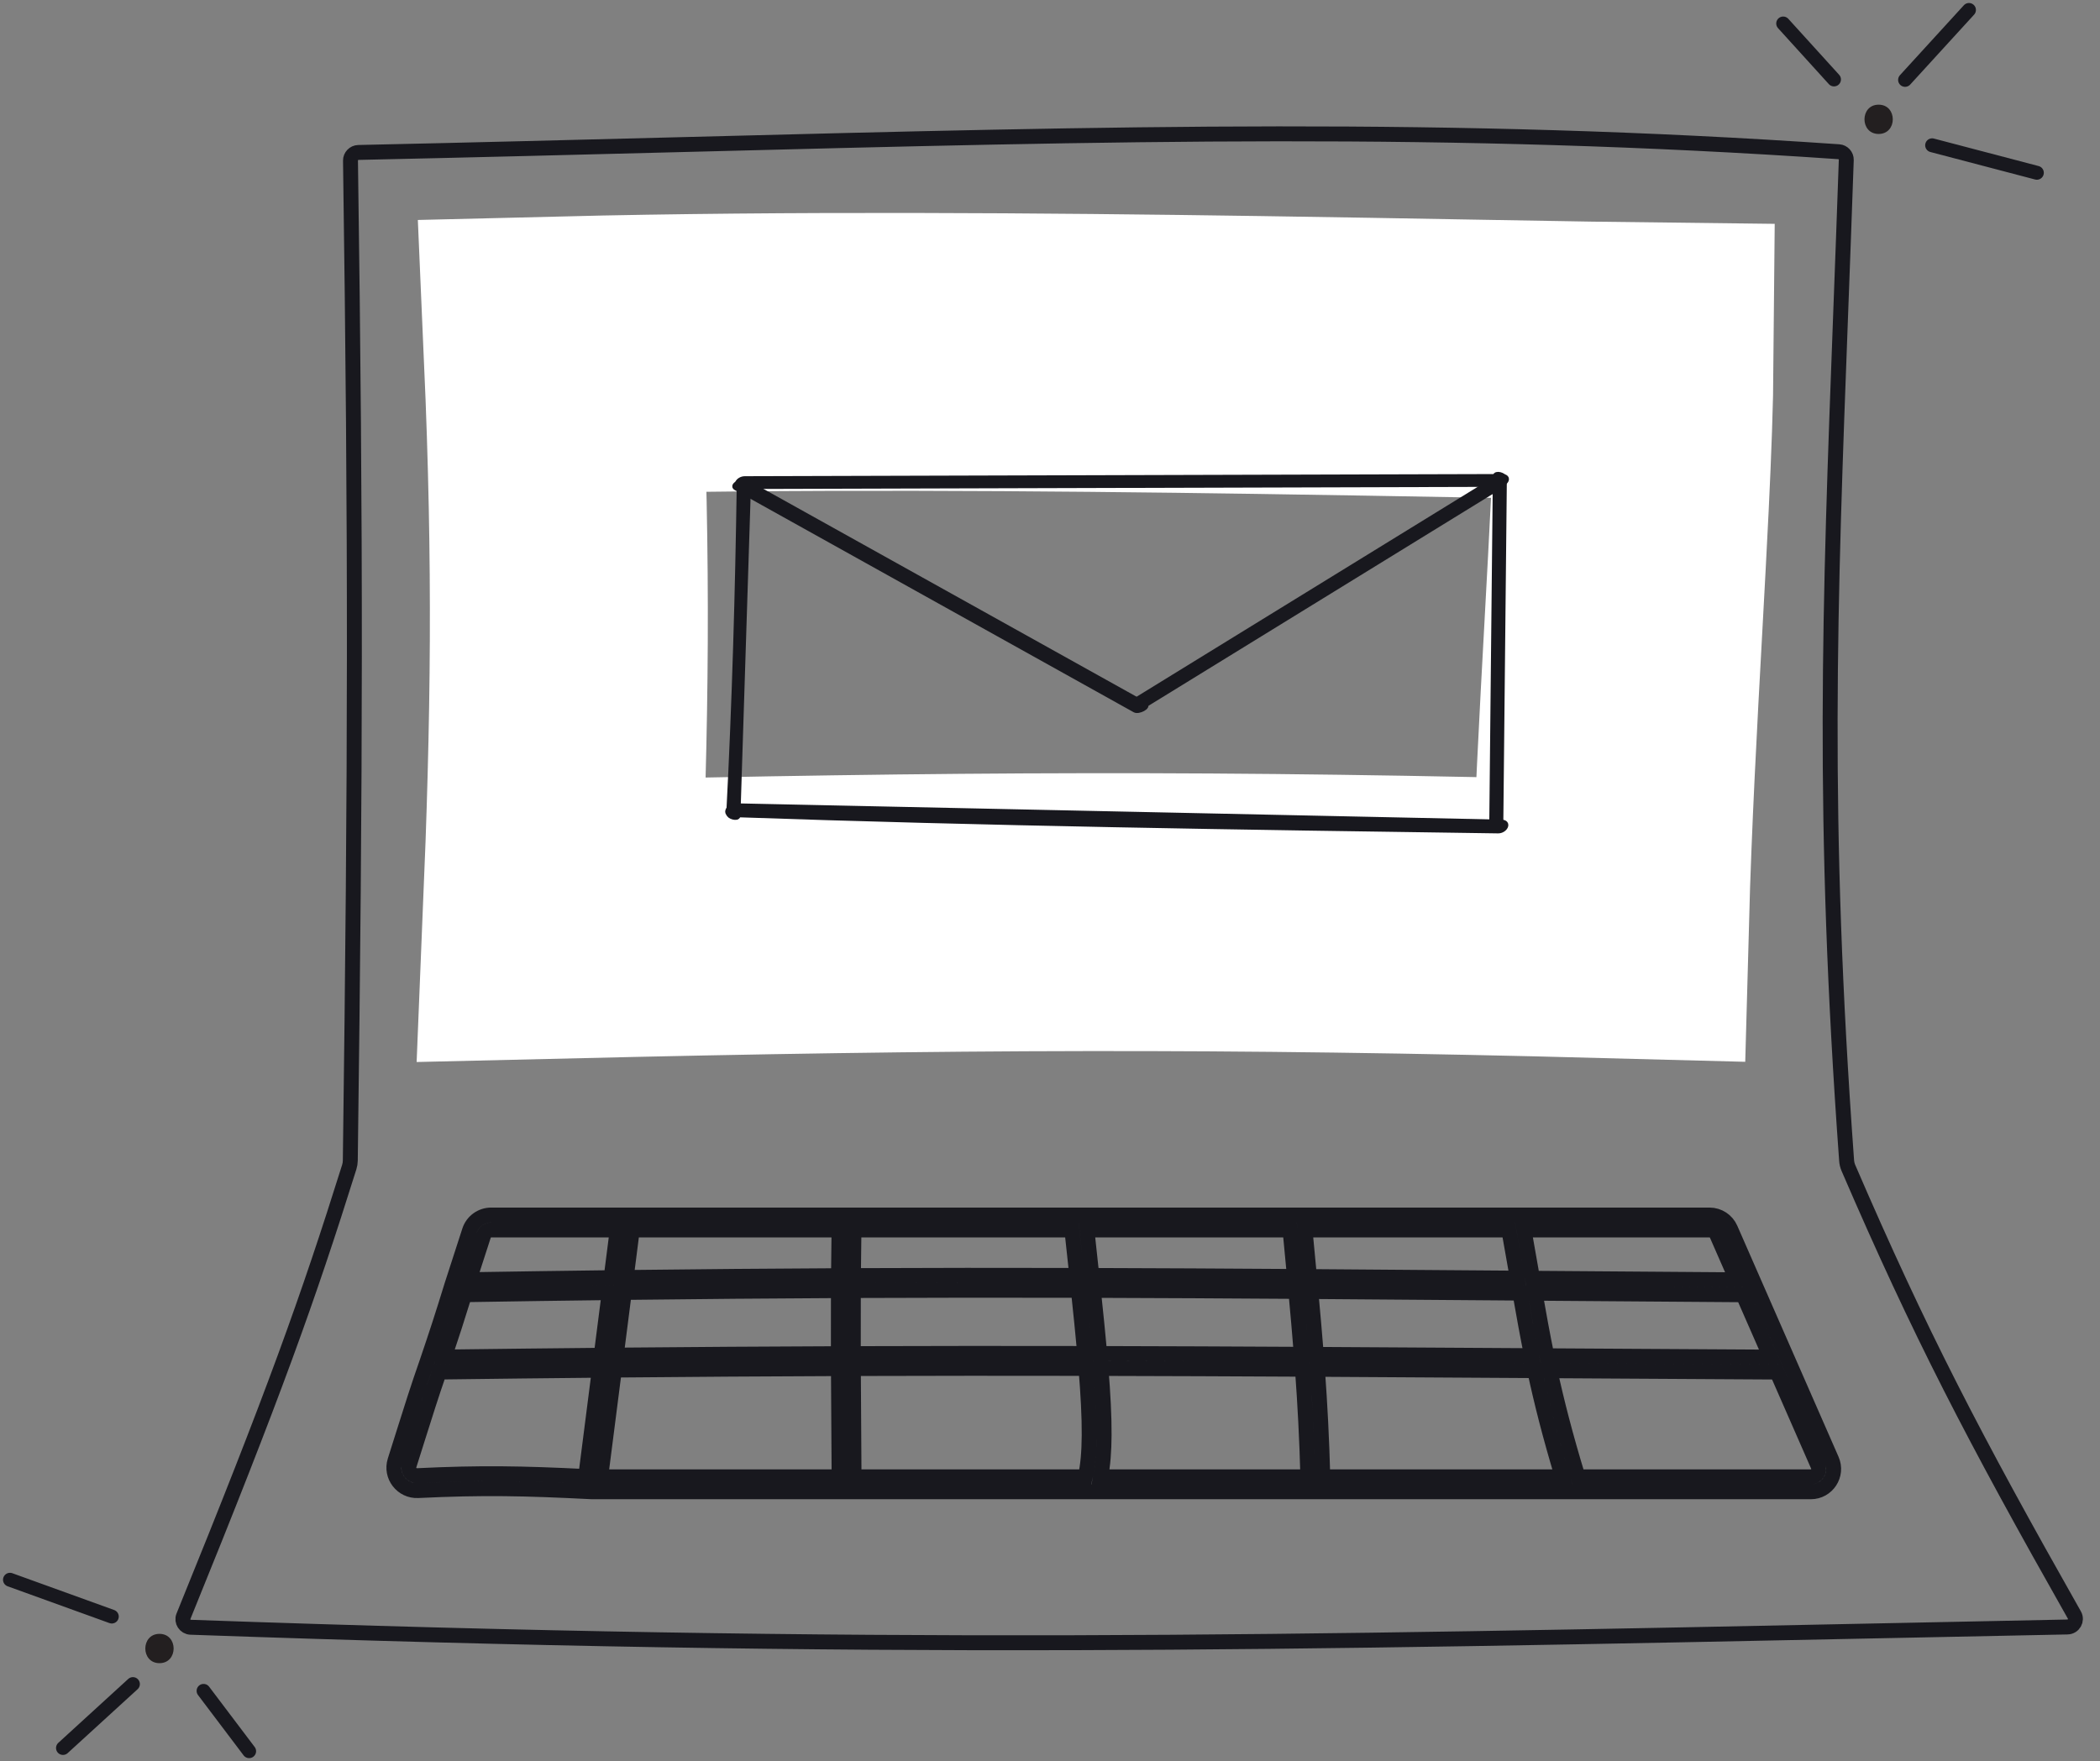 <svg width="211" height="177" viewBox="0 0 211 177" fill="none" xmlns="http://www.w3.org/2000/svg">
<rect x="0" y="0" width="211" height="177" fill="#808080" stroke="none"/>
<path d="M56.43 92.425C57.264 72.275 57.477 56.936 56.553 35.717C79.328 35.157 104.796 35.357 126.451 35.677C134.015 35.789 140.908 35.911 147.095 36.021C151.639 36.102 155.802 36.176 159.571 36.234C161.224 36.26 162.784 36.282 164.24 36.299C164.208 40.237 164.03 45.083 163.761 50.67C163.577 54.473 163.353 58.58 163.119 62.857C162.6 72.346 162.035 82.674 161.773 92.388C122.673 91.356 95.577 91.502 56.43 92.425Z" stroke="white" stroke-width="27.927"/>
<path d="M45.404 129.15L45.404 129.15L45.401 129.16C44.458 132.219 43.903 133.937 42.893 136.904C42.002 139.443 41.333 141.572 40.566 144.01C40.29 144.888 40.001 145.807 39.685 146.8C39.195 148.336 40.395 149.885 42 149.808C48.533 149.493 52.669 149.583 59.467 149.927L59.485 149.928H59.504H85.066H109.624H132.178H157.99H181.942C183.596 149.928 184.707 148.23 184.043 146.714L179.721 136.848L176.317 129.08L173.868 123.489C173.502 122.654 172.677 122.115 171.767 122.115H152.226H130.299H108.371H85.066H62.869H49.35C48.356 122.115 47.474 122.756 47.168 123.702L45.404 129.15ZM42.003 144.441C42.717 142.172 43.339 140.192 44.137 137.893C49.738 137.82 55.079 137.761 60.215 137.712L58.849 148.395C52.424 148.078 48.299 148.002 41.927 148.31C41.362 148.337 40.944 147.79 41.114 147.256C41.434 146.25 41.726 145.324 42.003 144.441ZM60.356 148.428L61.729 137.697C69.644 137.624 77.079 137.577 84.242 137.55C84.254 140.576 84.277 144.114 84.31 148.428H60.356ZM84.237 136.05C77.134 136.077 69.763 136.124 61.921 136.195L62.727 129.894C70.3 129.804 77.405 129.745 84.24 129.711C84.231 131.602 84.231 133.664 84.237 136.05ZM85.81 148.428C85.777 144.11 85.754 140.571 85.742 137.544C93.76 137.517 101.451 137.515 109.115 137.53C109.33 140.157 109.45 142.384 109.437 144.245C109.426 145.974 109.301 147.354 109.049 148.428H85.81ZM108.986 136.03C101.364 136.015 93.712 136.017 85.737 136.045C85.73 133.656 85.731 131.594 85.74 129.704C93.513 129.669 100.952 129.666 108.352 129.684C108.597 131.995 108.812 134.107 108.986 136.03ZM110.937 144.255C110.95 142.361 110.831 140.126 110.62 137.534C117.309 137.549 123.991 137.577 130.864 137.613C131.123 141.128 131.304 144.519 131.409 148.428H110.584C110.821 147.258 110.927 145.866 110.937 144.255ZM130.75 136.113C123.873 136.077 117.187 136.048 110.492 136.033C110.32 134.106 110.105 131.993 109.861 129.688C116.582 129.707 123.288 129.744 130.201 129.791C130.409 132.043 130.592 134.112 130.75 136.113ZM132.91 148.428C132.805 144.521 132.626 141.128 132.369 137.621C139.063 137.657 145.951 137.7 153.213 137.746L154.201 137.752C154.882 140.92 155.728 144.276 156.978 148.428H132.91ZM153.887 136.25L153.237 136.246C145.926 136.2 138.993 136.157 132.255 136.121C132.098 134.115 131.915 132.046 131.708 129.801C137.576 129.842 143.603 129.89 149.922 129.939C150.847 129.947 151.779 129.954 152.718 129.961C153.098 132.132 153.464 134.169 153.887 136.25ZM158.545 148.428C157.278 144.257 156.422 140.904 155.737 137.762C162.907 137.806 170.453 137.853 178.542 137.897L182.669 147.316C182.898 147.84 182.514 148.428 181.942 148.428H158.545ZM177.883 136.393C169.924 136.35 162.49 136.304 155.42 136.26C154.992 134.179 154.624 132.147 154.243 129.973C160.826 130.025 167.744 130.078 175.138 130.128L177.883 136.393ZM172.494 124.09L174.479 128.623C167.234 128.574 160.446 128.522 153.98 128.471C153.963 128.37 153.945 128.268 153.927 128.165C153.679 126.739 153.417 125.237 153.125 123.615H171.767C172.082 123.615 172.367 123.802 172.494 124.09ZM152.449 128.421C152.451 128.434 152.454 128.447 152.456 128.459C151.616 128.453 150.781 128.446 149.952 128.44C143.572 128.389 137.49 128.341 131.568 128.3C131.441 126.938 131.304 125.507 131.159 123.985C131.147 123.862 131.136 123.739 131.124 123.615H151.601C151.912 125.334 152.187 126.917 152.449 128.421ZM129.667 124.135C129.806 125.599 129.937 126.977 130.061 128.29C123.144 128.243 116.431 128.207 109.701 128.188C109.597 127.22 109.488 126.219 109.377 125.186C109.321 124.671 109.264 124.147 109.207 123.615H129.617C129.634 123.79 129.65 123.963 129.667 124.135ZM107.886 125.357C107.991 126.328 108.093 127.27 108.192 128.184C100.848 128.166 93.463 128.169 85.749 128.204C85.76 126.609 85.778 125.114 85.803 123.615H107.698C107.762 124.206 107.825 124.787 107.886 125.357ZM84.303 123.615C84.278 125.116 84.26 126.613 84.249 128.211C77.469 128.245 70.423 128.303 62.919 128.392L63.529 123.615H84.303ZM62.017 123.615L61.404 128.41C56.84 128.466 52.104 128.534 47.154 128.614L48.595 124.164C48.701 123.837 49.006 123.615 49.35 123.615H62.017ZM44.653 136.386C45.411 134.138 45.927 132.535 46.674 130.122C51.728 130.039 56.559 129.97 61.212 129.913L60.407 136.21C55.37 136.258 50.136 136.316 44.653 136.386ZM36.007 15.322C47.655 15.07 58.489 14.79 68.728 14.527C112.559 13.397 145.491 12.548 184.766 15.25C185.187 15.279 185.522 15.649 185.507 16.079C185.321 21.45 185.131 26.5 184.95 31.32C183.829 61.101 183.036 82.174 185.541 116.642C185.559 116.897 185.622 117.153 185.723 117.389C192.881 133.985 198.258 144.353 208.431 162.324C208.722 162.837 208.351 163.505 207.736 163.517C202.304 163.627 197.047 163.736 191.939 163.841C128.521 165.149 88.031 165.985 19.159 163.545C18.595 163.525 18.229 162.947 18.432 162.448C27.538 140.061 30.94 130.533 35.092 117.292C35.159 117.079 35.194 116.854 35.197 116.632C35.717 76.991 35.762 54.563 35.216 16.14C35.21 15.704 35.569 15.332 36.007 15.322Z" stroke="#18181E" stroke-width="1.5"/>
<path d="M74.536 48.897C99.895 48.824 125.25 48.752 150.609 48.679C151.302 48.677 151.739 47.889 150.918 47.892C125.559 47.965 100.204 48.038 74.845 48.11C74.152 48.112 73.715 48.9 74.536 48.897Z" fill="#18181E" stroke="#18181E" stroke-width="0.5"/>
<path d="M74.146 81.981C74.496 70.989 74.846 59.999 75.196 49.007C75.206 48.706 74.283 48.442 74.273 48.798C74.116 59.409 73.818 70.284 73.223 81.773C73.213 82.073 74.136 82.337 74.146 81.981Z" fill="#18181E" stroke="#18181E" stroke-width="0.5"/>
<path d="M115.043 70.778C101.672 63.329 88.302 55.881 74.931 48.432C74.566 48.228 73.49 48.781 73.924 49.021C87.295 56.47 100.664 63.917 114.035 71.367C114.401 71.57 115.477 71.018 115.043 70.778Z" fill="#18181E" stroke="#18181E" stroke-width="0.5"/>
<path d="M114.778 71.022C126.802 63.621 138.824 56.222 150.847 48.822C151.176 48.62 150.719 47.839 150.331 48.079C138.307 55.48 126.285 62.879 114.262 70.279C113.933 70.481 114.39 71.262 114.778 71.022Z" fill="#18181E" stroke="#18181E" stroke-width="0.5"/>
<path d="M150.794 83.058C150.914 71.389 151.034 59.722 151.154 48.053C151.157 47.734 150.247 47.489 150.245 47.866C150.125 59.535 150.005 71.203 149.885 82.872C149.882 83.191 150.791 83.436 150.794 83.058Z" fill="#18181E" stroke="#18181E" stroke-width="0.5"/>
<path d="M73.556 81.869C99.02 82.763 124.755 83.148 150.516 83.508C151.217 83.523 151.691 82.642 150.861 82.626C125.206 82.08 99.555 81.534 73.901 80.987C73.2 80.972 72.726 81.853 73.556 81.869Z" fill="#18181E" stroke="#18181E" stroke-width="0.5"/>
<path d="M194.133 14.602L204.657 17.365" stroke="#18181E" stroke-width="1.396" stroke-linecap="round" stroke-linejoin="round"/>
<path d="M191.414 8.029L197.835 1" stroke="#18181E" stroke-width="1.396" stroke-linecap="round" stroke-linejoin="round"/>
<path d="M184.273 7.986L179.167 2.36" stroke="#18181E" stroke-width="1.396" stroke-linecap="round" stroke-linejoin="round"/>
<path d="M11.234 162.469L1.002 158.77" stroke="#18181E" stroke-width="1.396" stroke-linecap="round" stroke-linejoin="round"/>
<path d="M13.355 169.256L6.328 175.679" stroke="#18181E" stroke-width="1.396" stroke-linecap="round" stroke-linejoin="round"/>
<path d="M20.453 169.938L25.033 176" stroke="#18181E" stroke-width="1.396" stroke-linecap="round" stroke-linejoin="round"/>
<path d="M16.024 167.154C17.92 167.154 17.92 164.209 16.024 164.209C14.127 164.209 14.127 167.154 16.024 167.154Z" fill="#231F20"/>
<path d="M188.758 13.464C190.655 13.464 190.655 10.52 188.758 10.52C186.862 10.52 186.862 13.464 188.758 13.464Z" fill="#231F20"/>
</svg>

